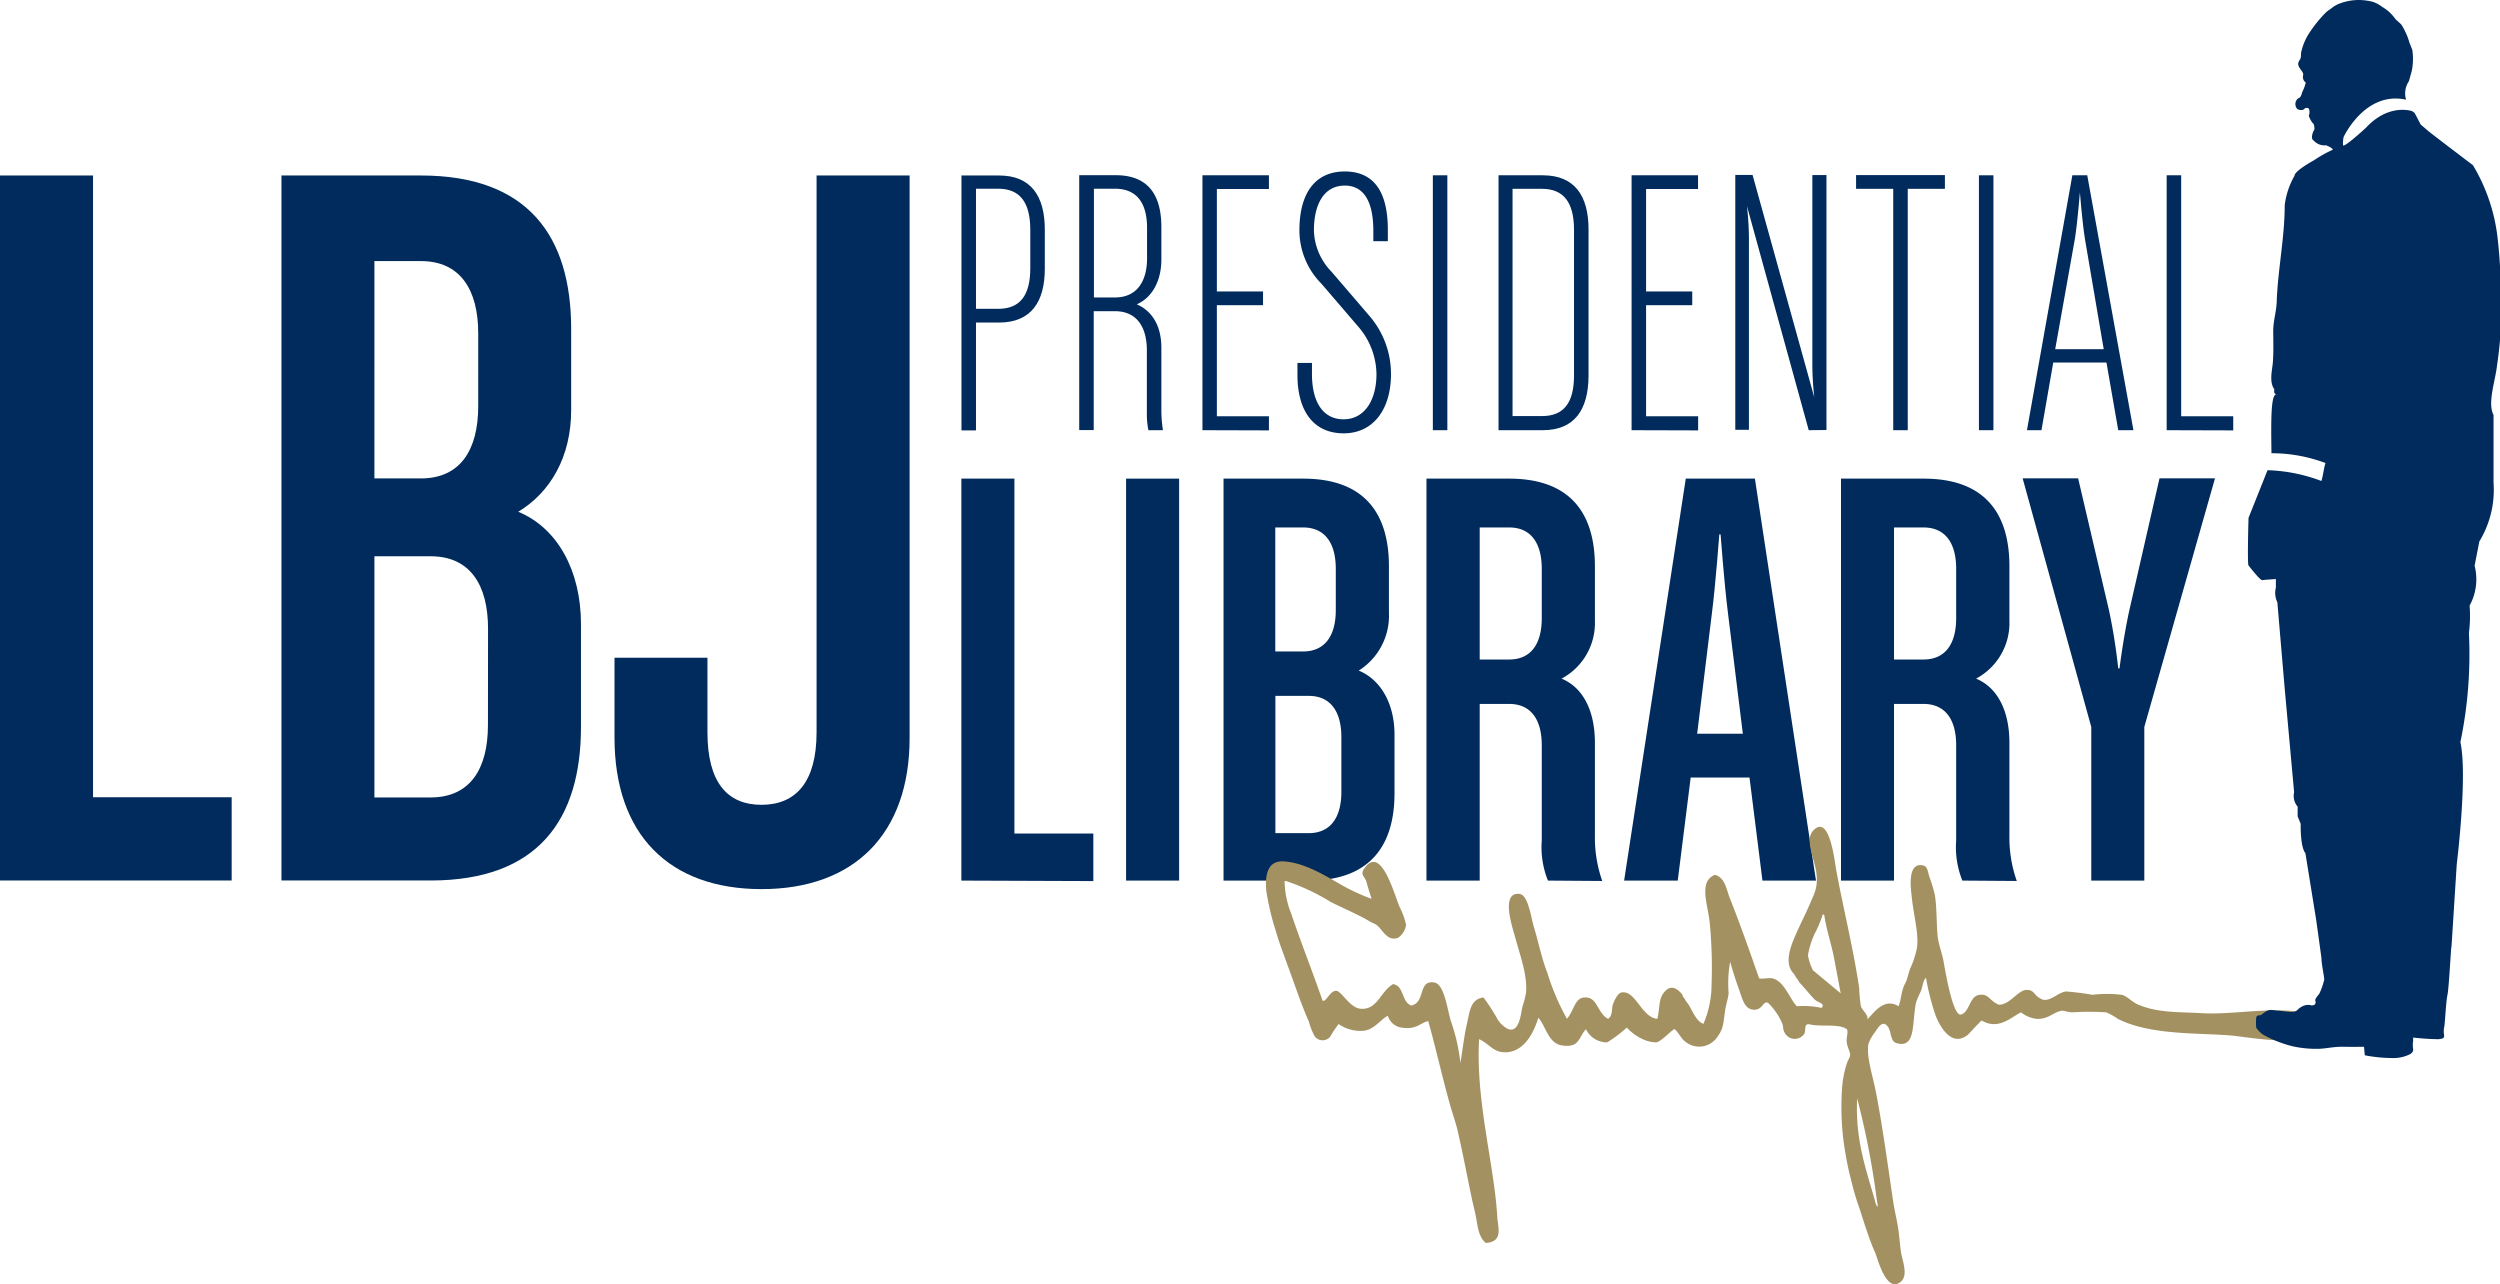 <svg xmlns="http://www.w3.org/2000/svg" data-name="©" width="255" height="131"><rect id="backgroundrect" width="100%" height="100%" fill="none"/><defs><style>.cls-1{fill:#002b5c}</style></defs><g class="currentLayer"><path class="cls-1" d="M0 89.81V17.9h9.49v63.42h14.14v8.49z" id="svg_1"/><path class="cls-1" d="M43.93 89.81H28.71V17.9h14.22c10.92 0 15.33 6.18 15.33 15.66v8.27c0 4.74-2.1 8.38-5.4 10.37 4 1.65 6.4 6 6.4 11.47v10.48c0 9.48-4.41 15.66-15.33 15.66zm4.85-55.79c0-4.52-1.87-7.39-5.85-7.39h-4.74V48.8h4.74c4 0 5.85-2.87 5.85-7.39zm1 30.11c0-4.52-1.87-7.39-5.85-7.39h-5.74v24.6h5.73c4 0 5.85-2.87 5.85-7.39z" id="svg_2"/><path class="cls-1" d="M77.68 90.69c-9.48 0-15-5.62-15-15.44v-8.16h9.48v7.61c0 5.07 2 7.39 5.51 7.39s5.62-2.32 5.62-7.39V17.9h9.49v57.35c.01 9.77-5.62 15.44-15.1 15.44z" id="svg_3"/><path class="cls-1" d="M101.9 32.9h-2.35v11h-1.48v-26h3.83c3.27 0 4.67 2.11 4.67 5.51v4c0 3.38-1.4 5.49-4.67 5.49zm3.19-9.46c0-2.83-1.08-4.19-3.27-4.19h-2.27V31.5h2.27c2.19 0 3.27-1.32 3.27-4.15z" id="svg_4"/><path class="cls-1" d="M117.14 43.88a8.14 8.14 0 0 1-.16-1.76v-6.38c0-2.35-1-4-3.27-4h-2.15v12.13h-1.48v-26h3.71c3.15 0 4.67 1.8 4.67 5.31v3.27c0 2.43-1.12 4-2.51 4.59 1.4.6 2.51 2 2.51 4.43v6.26a13.4 13.4 0 0 0 .16 2.15zM117 23.25c0-2.63-1.12-4-3.27-4h-2.15v11.09h2.15c2.23 0 3.27-1.64 3.27-4z" id="svg_5"/><path class="cls-1" d="M122.65 43.88v-26h6.78v1.4h-5.31v10.45h4.71v1.4h-4.71v11.33h5.31v1.44z" id="svg_6"/><path class="cls-1" d="M137.05 44.2c-3 0-4.71-2.19-4.71-5.95v-1.23h1.48v1.12c0 2.87 1.12 4.63 3.23 4.63s3.35-1.92 3.35-4.63a7.54 7.54 0 0 0-1.76-4.71l-3.87-4.51a7.73 7.73 0 0 1-2.23-5.43c0-3.67 1.52-6 4.63-6s4.39 2.27 4.39 5.95v1.16h-1.48v-1.08c0-2.67-.8-4.59-2.91-4.59s-3.15 1.88-3.15 4.59a6.26 6.26 0 0 0 1.79 4.19l3.87 4.51a9.06 9.06 0 0 1 2.2 5.95c0 3.51-1.75 6.03-4.83 6.03z" id="svg_7"/><path class="cls-1" d="M146.15 43.88v-26h1.48v26z" id="svg_8"/><path class="cls-1" d="M157.36 43.88h-4.51v-26h4.51c3.27 0 4.67 2.11 4.67 5.51v15c-.03 3.37-1.4 5.49-4.67 5.49zm3.19-20.43c0-2.83-1.08-4.19-3.27-4.19h-3v23.18h3c2.2 0 3.27-1.32 3.27-4.15z" id="svg_9"/><path class="cls-1" d="M166.42 43.88v-26h6.78v1.4h-5.3v10.45h4.71v1.4h-4.71v11.33h5.31v1.44z" id="svg_10"/><path class="cls-1" d="M184.49 43.88l-6.3-22.86a31.36 31.36 0 0 1 .2 3.15v19.67H177v-26h1.76l6.3 22.7a31.36 31.36 0 0 1-.2-3.15V17.86h1.44v26z" id="svg_11"/><path class="cls-1" d="M194.59 19.26v24.62h-1.48V19.26h-3.79v-1.4h9.06v1.4z" id="svg_12"/><path class="cls-1" d="M201.85 43.88v-26h1.48v26z" id="svg_13"/><path class="cls-1" d="M216.06 43.88l-1.2-6.9h-5.43l-1.2 6.9h-1.48l4.63-26h1.52l4.71 26zm-3.39-19.47c-.28-1.72-.52-4.79-.52-4.79s-.24 3.07-.52 4.79l-2 11.21h4.95z" id="svg_14"/><path class="cls-1" d="M221 43.88v-26h1.48v24.58h5.31v1.44z" id="svg_15"/><path class="cls-1" d="M98.06 89.82v-41h5.41v36.2h8.05v4.85z" id="svg_16"/><path class="cls-1" d="M114.86 89.82v-41h5.41v41z" id="svg_17"/><path class="cls-1" d="M133.48 89.82h-8.68v-41h8.12c6.23 0 8.75 3.52 8.75 8.94v4.72a6.61 6.61 0 0 1-3.08 5.92c2.27.94 3.65 3.4 3.65 6.54v6c-.01 5.35-2.53 8.88-8.76 8.88zm2.77-31.8c0-2.58-1.07-4.22-3.34-4.22h-2.83v12.65h2.83c2.26 0 3.34-1.64 3.34-4.22zm.57 17.18c0-2.58-1.07-4.22-3.33-4.22h-3.4v14h3.4c2.26 0 3.33-1.64 3.33-4.22z" id="svg_18"/><path class="cls-1" d="M157.89 89.82a9.13 9.13 0 0 1-.63-4.09v-9.71c0-2.58-1.07-4.22-3.33-4.22h-3v18.02h-5.43v-41h8.43c6.23 0 8.75 3.52 8.75 8.94v5.54a6.43 6.43 0 0 1-3.4 5.92c2.27.94 3.4 3.4 3.4 6.54v9.44a13.4 13.4 0 0 0 .75 4.66zm-.63-31.8c0-2.58-1.07-4.22-3.33-4.22h-3v13.47h3c2.27 0 3.33-1.64 3.33-4.22z" id="svg_19"/><path class="cls-1" d="M179.77 89.82l-1.32-10.51h-6l-1.32 10.51h-5.47l6.29-41H179l6.23 41zm-3.52-27.31c-.38-3-.75-8-.75-8h-.13s-.38 5.1-.75 8l-1.51 12.33h4.66z" id="svg_20"/><path class="cls-1" d="M200.16 89.82a9.13 9.13 0 0 1-.63-4.09v-9.71c0-2.58-1.07-4.22-3.34-4.22h-3v18.02h-5.41v-41h8.43c6.23 0 8.75 3.52 8.75 8.94v5.54a6.43 6.43 0 0 1-3.4 5.92c2.26.94 3.4 3.4 3.4 6.54v9.44a13.4 13.4 0 0 0 .75 4.66zm-.63-31.8c0-2.58-1.07-4.22-3.34-4.22h-3v13.47h3c2.27 0 3.34-1.64 3.34-4.22z" id="svg_21"/><path class="cls-1" d="M218.72 74.15v15.67h-5.41V74.15l-7-25.36h5.66l3.15 13.47a59.19 59.19 0 0 1 .94 5.92h.13s.38-3.08 1-5.92l3.08-13.47h5.66z" id="svg_22"/><path d="M235.74 103.45c-3.49-.93-7.81.11-11.23-.11-2.17-.13-4.37 0-6.42-.87-.64-.27-1.08-.84-1.67-1a12.6 12.6 0 0 0-3 0 26.34 26.34 0 0 0-2.68-.34c-.85.11-1.54 1-2.35.84-1-.37-.79-1-1.67-1s-1.71 1.54-2.85 1.51c-1-.43-1-1.15-2-1s-.94 1.73-1.84 2-1.72-5.15-1.84-5.69-.4-1.37-.51-2c-.18-1.19-.09-3.08-.33-4.53a14.5 14.5 0 0 0-.5-1.67c-.28-.81-.19-1.27-.84-1.34-1.46-.17-1.12 2.33-1 3.35.22 2 .75 3.79.5 5.19a9.66 9.66 0 0 1-.67 2c-.16.46-.2.68-.34 1.1 0 .12-.27.58-.33.75-.28.8-.25 1.26-.51 2-1.42-.89-2.45.54-3.18 1.34.08-.54-.51-.87-.67-1.34a14.09 14.09 0 0 1-.17-1.85c-.59-4-1.68-8.39-2.35-12.07-.11-.59-.45-3.74-1.37-4.3-.3-.17-.65-.1-1.07.41a1.64 1.64 0 0 0-.25 1.16c.08 1.1.59 2.12.69 3.23a4 4 0 0 1-.34 2.18c-.56 1.41-1.27 2.73-1.87 4.13-.46 1.08-1.1 2.75-.14 3.76.13.13.2.36.33.5s.21.36.34.5c.45.47 1.16 1.35 1.51 1.68s1.09.36.68.84a8.25 8.25 0 0 0-2.52-.17c-.74-.76-1.28-2.58-2.51-2.85-.34-.08-1 .1-1.34 0-.94-2.7-2-5.7-3-8.21-.33-.83-.46-2.06-1.51-2.35-1.77.73-.63 3.18-.5 5.2a47.86 47.86 0 0 1 .16 6 10.2 10.2 0 0 1-.83 4c-.84-.28-1.26-1.73-1.68-2.18-.13-.14-.2-.37-.34-.51s-.07-.22-.16-.33c-.73-.85-1.3-.84-1.85-.17s-.4 1.52-.67 2.68c-1.62-.13-2.24-3-3.68-2.68-.37.09-.67.74-.84 1.17s0 1.19-.51 1.51c-1.09-.57-1.07-2.23-2.34-2.18-1.06 0-1.1 1.29-1.85 2.18a24.19 24.19 0 0 1-2-4.69c-.57-1.44-.93-3.22-1.33-4.52-.34-1.08-.6-3.42-1.51-3.53-1.93-.23-.74 3.35-.51 4.19.62 2.27 1.3 4 1.18 5.87a10.62 10.62 0 0 1-.37 1.44c-.15.61-.31 2.89-1.59 2.22a2.87 2.87 0 0 1-.93-.9 18.83 18.83 0 0 0-1.46-2.26c-1.35.18-1.39 1.45-1.68 2.68s-.45 2.75-.67 4a19 19 0 0 0-1-4.35c-.41-1.55-.7-3.71-1.68-3.86-1.68-.25-.85 2.07-2.34 2.35-1-.37-.7-2-1.85-2.18-1.27.75-1.58 2.56-3.18 2.52-1.26 0-2.07-1.91-2.68-1.84s-1 1.21-1.33 1c-1.07-3.09-2.21-5.93-3.2-8.88a9.18 9.18 0 0 1-.67-3.36 21.41 21.41 0 0 1 4.7 2.18c1.27.64 3 1.37 4 2 .22.13.52.23.67.34.6.43 1.06 1.7 2.18 1.33a1.92 1.92 0 0 0 .84-1.33 7.29 7.29 0 0 0-.67-1.85c-.67-1.69-1.9-6.15-3.53-4-.57.76 0 .87.17 1.5s.34 1.14.51 1.69a20.36 20.36 0 0 1-3.2-1.49c-1.73-1-3.77-2.23-5.81-2.33-1.72-.08-1.85 1.63-1.73 3a26.81 26.81 0 0 0 1 4.19c.35 1.22.84 2.48 1.34 3.86.44 1.21.86 2.42 1.32 3.63.22.57.45 1.13.69 1.68a7 7 0 0 0 .56 1.44 1 1 0 0 0 1.62.07 10.23 10.23 0 0 1 .85-1.28 3.8 3.8 0 0 0 2.67.67c1-.16 1.69-1.2 2.35-1.51a1.71 1.71 0 0 0 1.44 1.21c1.47.23 1.85-.48 2.68-.67.77 2.72 1.42 5.68 2.18 8.38.27 1 .61 1.89.83 2.85.53 2.29 1.06 5.11 1.51 7.21.12.49.24 1 .34 1.51.19.93.23 2 1 2.68 1.85-.1 1.23-1.65 1.18-2.68-.29-5.22-2.22-11.84-1.85-18.11 1 .46 1.4 1.29 2.52 1.34 1.93.09 3-1.8 3.52-3.52.79.87 1 2.68 2.51 2.84 1.73.21 1.58-.86 2.35-1.67a2.37 2.37 0 0 0 2.17 1.34 14.22 14.22 0 0 0 2-1.51 4.86 4.86 0 0 0 2 1.34 3.39 3.39 0 0 0 1 .17c.52-.07 1.66-1.35 1.85-1.34s.74 1 1 1.17a2.23 2.23 0 0 0 3.35-.34c.69-.91.63-1.48.84-2.85.09-.59.29-1.1.34-1.67a12.11 12.11 0 0 1 .16-3.19c.18.66.49 1.69.85 2.68s.55 2 1.34 2.18c1.12.24 1.11-.93 1.67-.67a6.35 6.35 0 0 1 1.44 2.09c.13.29.07.65.24.92a1.16 1.16 0 0 0 2 .17c.22-.28-.06-1.06.5-1 1.15.31 3-.1 3.85.5.19.3-.06.76 0 1.34s.37.95.34 1.34c0 .16-.23.5-.34.84a10.85 10.85 0 0 0-.5 2.85 27.36 27.36 0 0 0 .38 6.4c.17 1 .38 1.94.63 2.89.19.78.44 1.64.71 2.41s.44 1.38.68 2.08c.3.88.59 1.78 1 2.65.27.68 1.13 4.11 2.57 3 .86-.64.19-2.21.07-3s-.17-1.68-.31-2.56-.36-1.73-.5-2.68c-.56-3.77-1-7.1-1.68-10.73-.34-1.95-1.1-4-.83-5.36a4.31 4.31 0 0 1 .67-1.17c.41-.64.86-1.3 1.39-.41a2.78 2.78 0 0 1 .21.71c.15.45.21.77.74.87 1.84.39 1.41-2.17 1.84-4.19a9.63 9.63 0 0 1 .5-1.17c.19-.56.23-1.12.51-1.34a25.65 25.65 0 0 0 .93 3.69 6.16 6.16 0 0 0 .81 1.57c.69.92 1.52 1.31 2.48.59.15-.11 1.41-1.53 1.47-1.49 1.72 1 3-.35 4-.84a3.13 3.13 0 0 0 1.67.67c1.22 0 1.65-.72 2.52-.84.18 0 .66.15 1 .17a27.49 27.49 0 0 1 3.52 0 6.94 6.94 0 0 1 1.18.67c3.27 1.64 7.82 1.41 11.4 1.68 2 .14 9.71 1.8 9.57-1.74a7.8 7.8 0 0 0-1.26-.42zm-50.83-4.49a6 6 0 0 1-.5-1.51 8.66 8.66 0 0 1 .67-2.18 11.37 11.37 0 0 0 .84-2c.13 0 .16.06.17.16.21 1.43.72 2.88 1 4.37.23 1.21.46 2.45.66 3.52zm6.53 23.46c.25 1.27-.15.35-.16.17-.9-3.23-2.06-6.22-1.85-10.56a83.24 83.24 0 0 1 2.01 10.39z" id="svg_23" fill="#a39161" fill-rule="evenodd"/><path class="cls-1" d="M255.16 30.08c-.1-1.82-.17-3.75-.38-5.57a18.47 18.47 0 0 0-2.54-7.66s-4.24-3.21-4.61-3.53l-.72-.62-.62-1.18-.25-.18s-2.36-.85-4.71 1.69c0 0-2.27 2.1-2.34 1.78a3.13 3.13 0 0 1 .06-.84s2.19-4.73 6.37-3.8a2.23 2.23 0 0 1 .29-1.89l.3-1.08a6.41 6.41 0 0 0 .05-2.1l-.3-.76a6.48 6.48 0 0 0-.32-.89 7.19 7.19 0 0 0-.47-.89c-.19-.25-.47-.41-.66-.65a4.53 4.53 0 0 0-.75-.81 5.74 5.74 0 0 0-.59-.41 3.38 3.38 0 0 0-.93-.5 6.24 6.24 0 0 0-1.12-.18 5.47 5.47 0 0 0-2.22.33 2.71 2.71 0 0 0-.81.44l-.25.19a2.41 2.41 0 0 0-.46.36 13.33 13.33 0 0 0-1.61 2 5.86 5.86 0 0 0-.79 1.76 1.82 1.82 0 0 0-.08.4 1.64 1.64 0 0 1-.05.49 3.07 3.07 0 0 0-.18.31c-.13.29 0 .52.18.77s.18.25.25.39 0 .21 0 .36a.67.67 0 0 0 .29.61 6.06 6.06 0 0 1-.19.6c-.07.15-.14.3-.2.45a1.18 1.18 0 0 1-.2.46c-.06.06-.14.07-.21.12a.74.74 0 0 0-.07 1.06.69.69 0 0 0 .56.09c.1 0 .15-.11.24-.16a.39.39 0 0 1 .33 0c.08.05.09.16.11.25a1.26 1.26 0 0 1 0 .3s-.06.21-.06.24.28.69.49.8c0 0 .19.6 0 .7 0 0-.38.8 0 1a1.48 1.48 0 0 0 1.27.49s.74.29.67.46a12.45 12.45 0 0 0-1.89 1.06s-2 1.08-2 1.59a8 8 0 0 0-1 3c0 3.26-.67 6.4-.81 9.67 0 1.07-.36 2.06-.36 3.13s.05 2.24-.05 3.36c-.09.81-.36 1.91.17 2.63 0 0-.15.45.23.51-.6-.1-.58 2.58-.53 6a15.59 15.59 0 0 1 5.51 1c-.14.35-.28 1.48-.42 1.83a16.91 16.91 0 0 0-5.49-1.1l-1.94 4.86s-.14 4.7 0 4.86 1.19 1.55 1.42 1.5.77-.07 1.37-.12v.87a2.23 2.23 0 0 0 .15 1.51l.75 8.8.96 10.56a1.7 1.7 0 0 0 .36 1.48v1l.31.74s-.06 2.37.48 3l1.1 6.81s.32 2.29.54 3.91c0 .62.31 2 .28 2.19a7.49 7.49 0 0 1-.49 1.41c-.15.23-.49.53-.41.77s-.06.46-.39.44a1.27 1.27 0 0 0-1 .13c-.51.28-.47.54-1 .54s-.84-.1-1.41-.13-.85-.21-1.33.13-.41.33-.41.33-.41-.05-.49.21a4.7 4.7 0 0 0 0 1.08 3 3 0 0 0 .7.7 12.41 12.41 0 0 0 3 1.18 11.08 11.08 0 0 0 2.54.26c.82 0 1.62-.23 2.62-.21s2.13 0 2.13 0l.08.87a15.08 15.08 0 0 0 3.05.28 3.7 3.7 0 0 0 1.65-.44c.1-.1.28-.26.23-.47a2.41 2.41 0 0 1 0-.82v-.36a25.36 25.36 0 0 0 2.62.17c.26-.07.57 0 .54-.41a2.15 2.15 0 0 1 0-.79c.08-.15.18-2.59.33-3.26.07-.3.16-1.36.23-2.43l.13-1.93a6.41 6.41 0 0 1 .07-.73l.53-8.32s1.12-9 .37-12.43a44.16 44.16 0 0 0 .87-11.14 13.63 13.63 0 0 0 .07-2.79 5.58 5.58 0 0 0 .51-4.07l.48-2.47a10.1 10.1 0 0 0 1.45-6v-6.91c-.64-1.17.19-3.54.34-4.93a43.33 43.33 0 0 0 .48-7.31z" id="svg_24"/></g></svg>